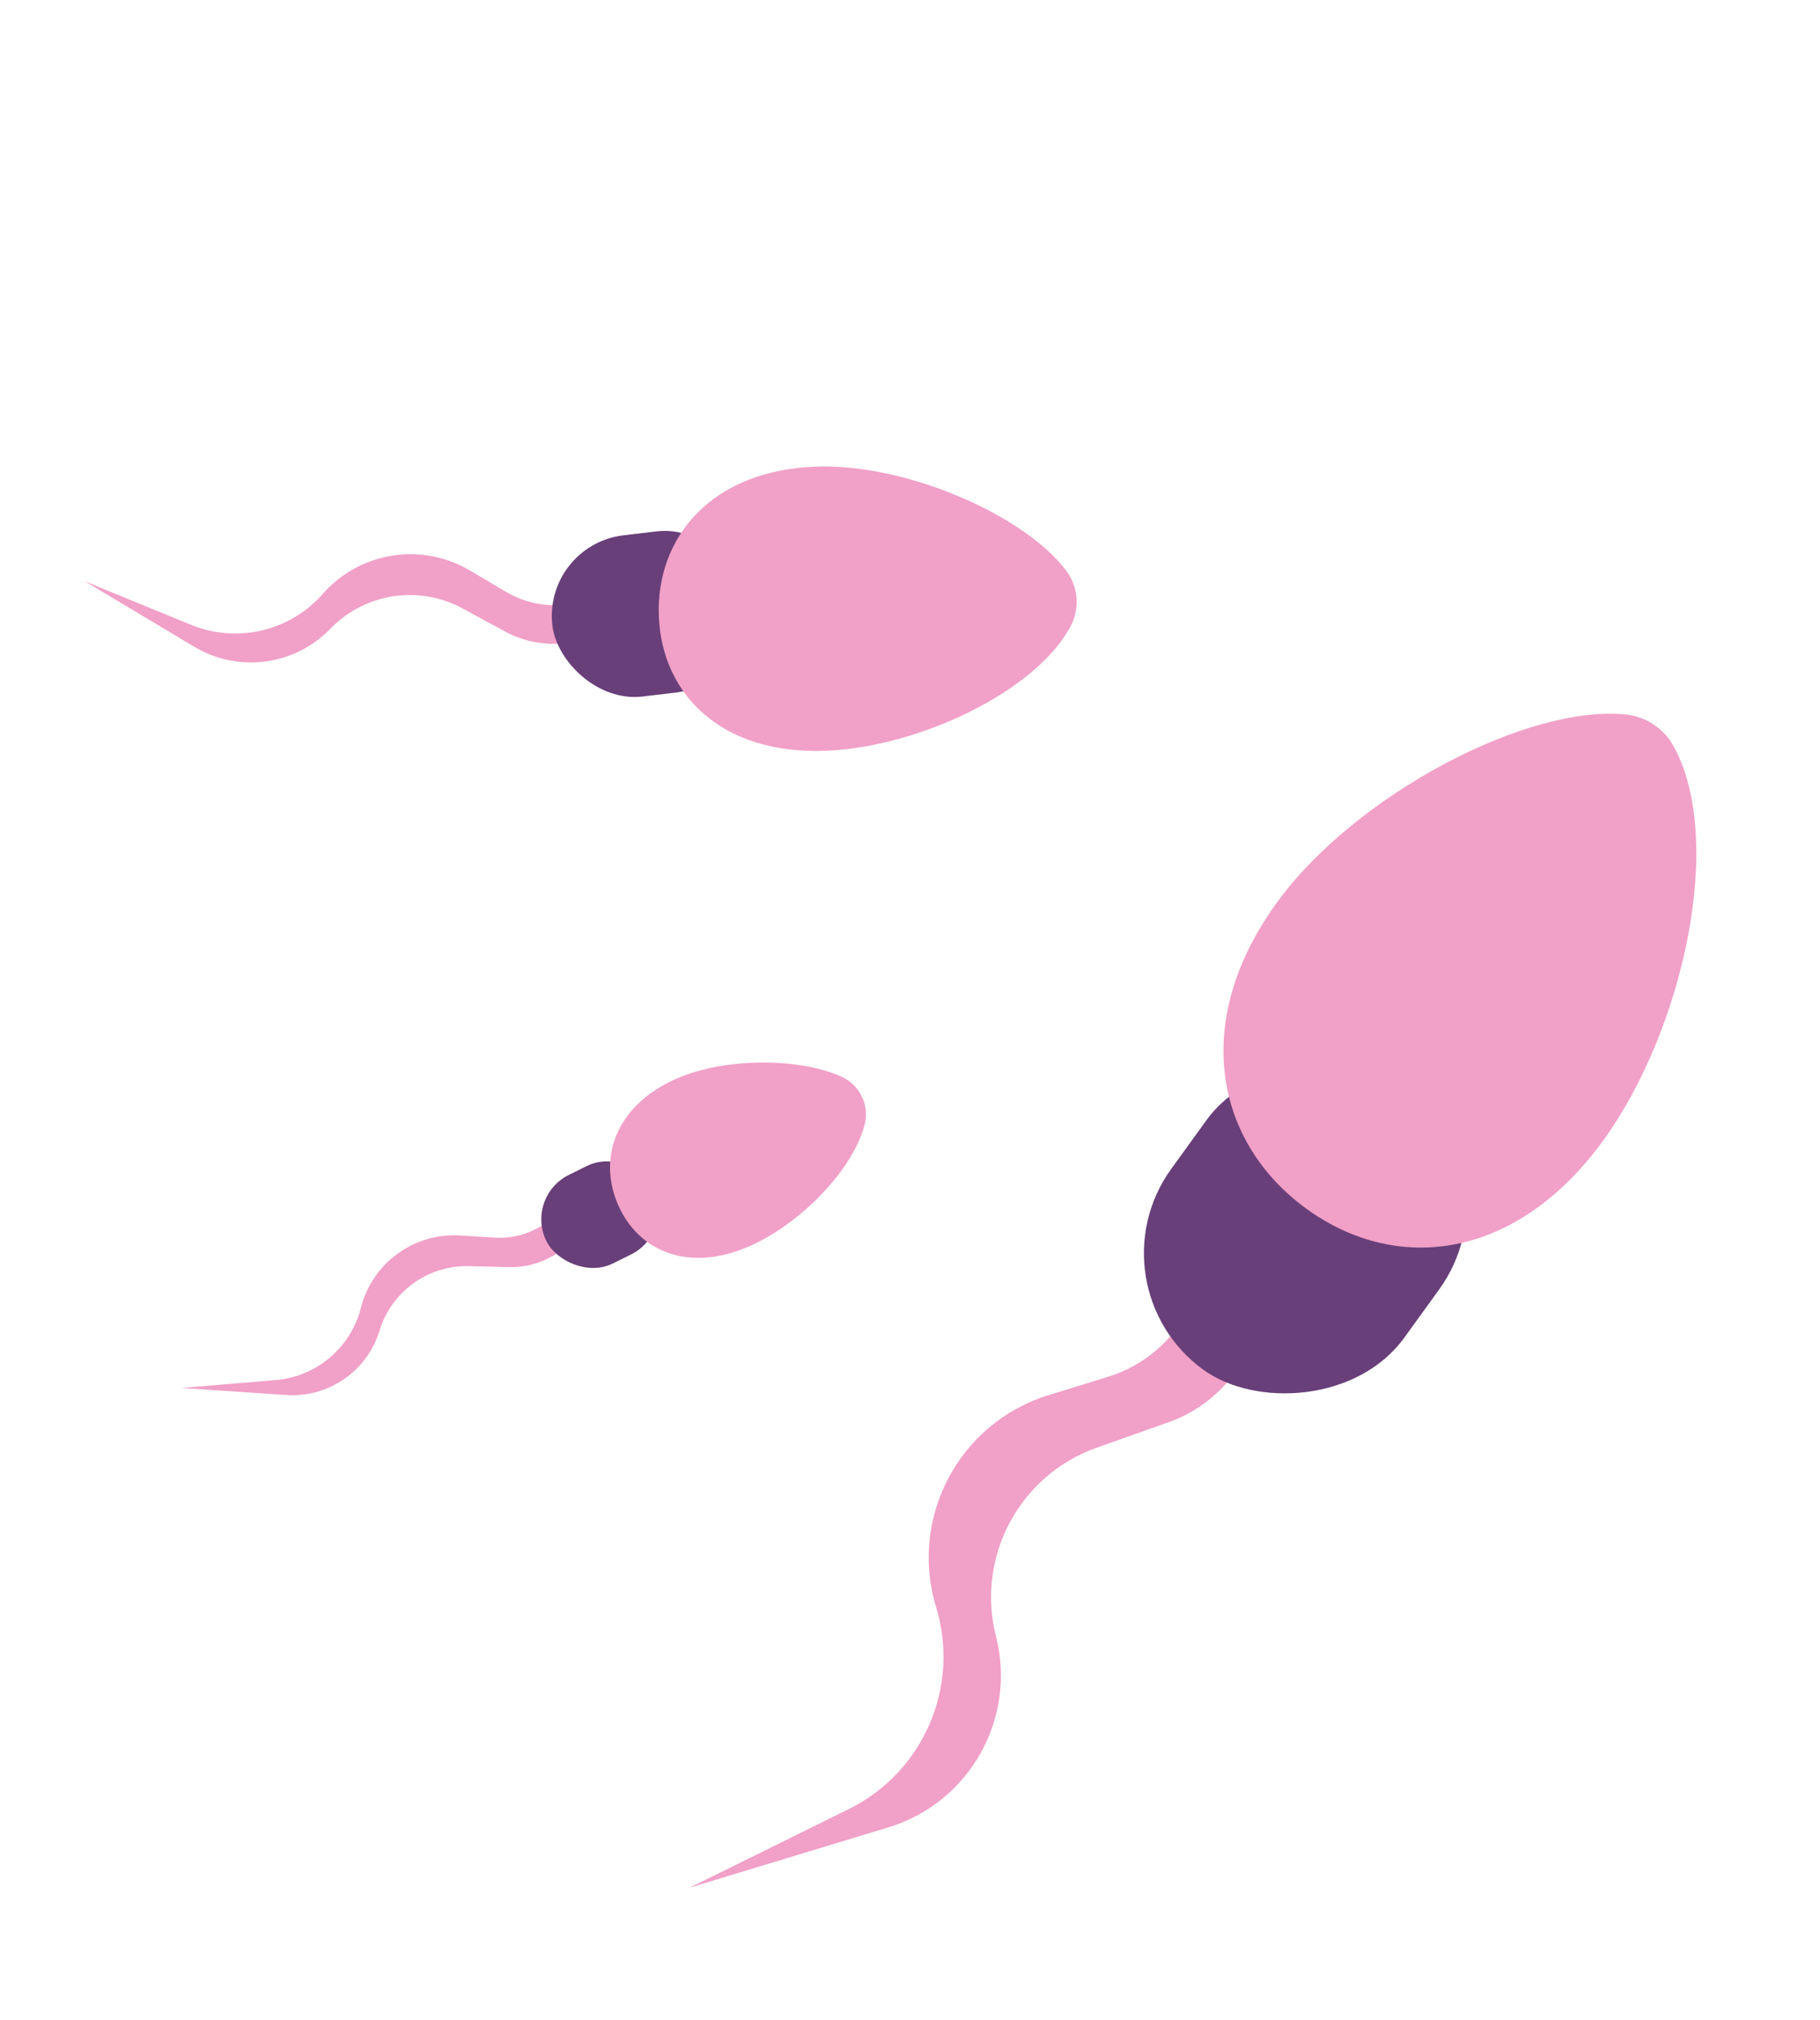 <svg width="283" height="314" viewBox="0 0 283 314" fill="none" xmlns="http://www.w3.org/2000/svg">
<path d="M170.551 225.039L181.679 221.102C186.084 219.544 189.87 216.608 192.475 212.731L194.963 209.028L184.876 203.425C182.311 208.49 177.778 212.335 172.353 214.009L163.041 216.883C149.131 221.175 141.314 235.91 145.56 249.834C149.335 262.212 143.587 275.503 131.982 281.231L107.218 293.453L138.125 284.074C150.746 280.243 158.122 267.164 154.87 254.382C151.723 242.017 158.523 229.294 170.551 225.039Z" fill="#F1A0C7"/>
<rect x="236.904" y="182.298" width="53.998" height="44.741" rx="22.37" transform="rotate(125.866 236.904 182.298)" fill="#683F79"/>
<path d="M203.2 187.949C189.149 177.791 184.973 159.085 198.49 140.39C210.668 123.544 237.617 109.409 252.924 111.09C256.038 111.432 258.778 113.325 260.277 116.076C268.255 130.711 261.686 160.146 249.373 177.177C235.857 195.872 217.251 198.108 203.2 187.949Z" fill="#F1A0C7"/>
<path d="M71.911 94.579L78.564 98.185C81.111 99.566 83.99 100.214 86.883 100.06L89.891 99.899L88.915 93.865L88.631 93.91C85.184 94.449 81.656 93.772 78.655 91.994L73.07 88.686C65.566 84.241 55.96 85.767 50.202 92.319C45.093 98.131 36.861 100.063 29.7 97.129L13.207 90.372L30.204 100.54C37.054 104.639 45.825 103.478 51.374 97.74C56.734 92.197 65.132 90.904 71.911 94.579Z" fill="#F1A0C7"/>
<rect x="117.629" y="106.163" width="30.454" height="25.234" rx="12.617" transform="rotate(173.192 117.629 106.163)" fill="#683F79"/>
<path d="M102.448 95.848C101.954 83.653 110.486 73.202 126.712 72.544C140.718 71.976 159.246 79.99 165.818 88.754C167.697 91.26 167.927 94.659 166.44 97.416C160.926 107.642 142.701 116.131 128.503 116.706C112.276 117.364 102.942 108.043 102.448 95.848Z" fill="#F1A0C7"/>
<path d="M72.916 196.825L79.159 196.977C81.548 197.036 83.907 196.432 85.975 195.232L88.125 193.985L85.143 189.918L84.951 190.058C82.621 191.748 79.775 192.574 76.902 192.394L71.557 192.06C64.374 191.61 57.889 196.337 56.117 203.312C54.545 209.5 49.221 214.01 42.858 214.541L28.204 215.766L44.509 216.859C51.08 217.299 57.089 213.155 59.013 206.855C60.871 200.771 66.556 196.669 72.916 196.825Z" fill="#F1A0C7"/>
<rect x="105.006" y="191.612" width="18.555" height="15.374" rx="7.687" transform="rotate(153.705 105.006 191.612)" fill="#683F79"/>
<path d="M96.135 187.362C92.962 180.187 95.597 171.926 105.144 167.704C112.751 164.339 124.389 164.439 130.85 167.377C133.701 168.673 135.24 171.835 134.443 174.864C132.576 181.963 124.373 190.262 116.634 193.685C107.088 197.907 99.308 194.536 96.135 187.362Z" fill="#F1A0C7"/>
</svg>
